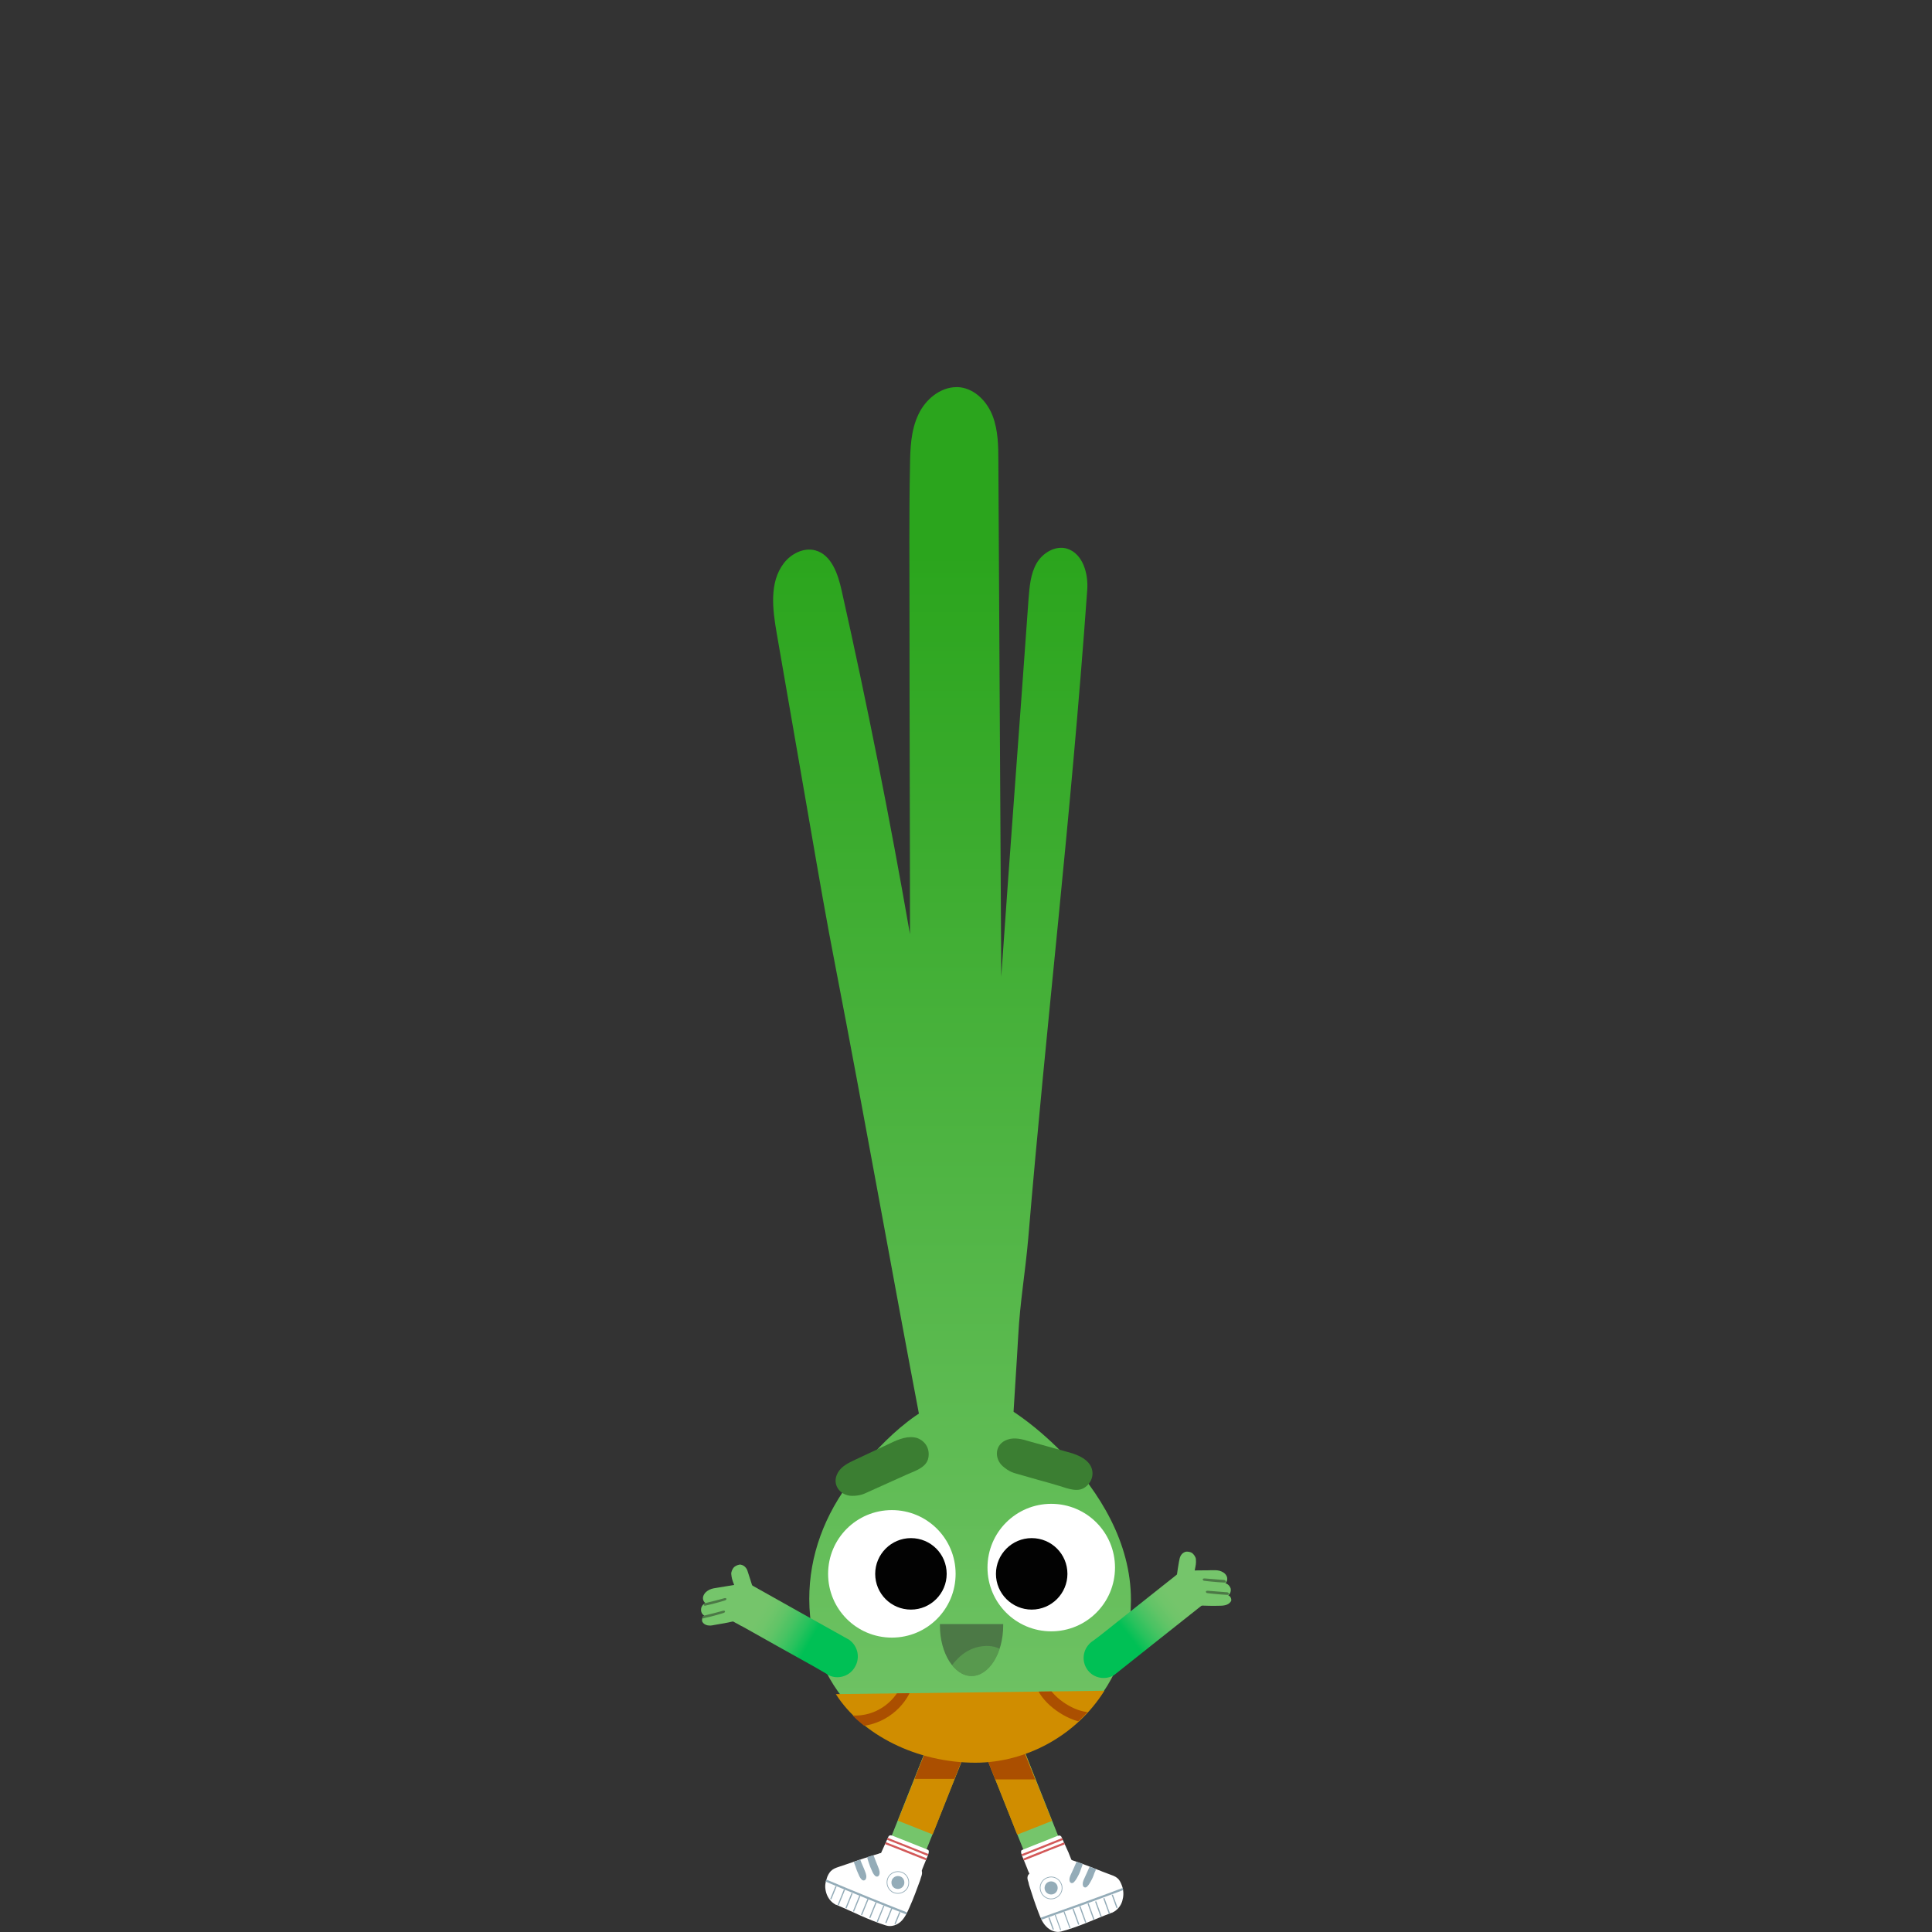 <?xml version="1.0" encoding="utf-8"?>
<!-- Generator: Adobe Illustrator 23.0.3, SVG Export Plug-In . SVG Version: 6.00 Build 0)  -->
<svg version="1.1" id="Layer_1" xmlns="http://www.w3.org/2000/svg" xmlns:xlink="http://www.w3.org/1999/xlink" x="0px" y="0px"
	 viewBox="0 0 800 800" style="enable-background:new 0 0 800 800;" xml:space="preserve">
<rect x="0" y="0" width="800" height="800" fill="#333333" stroke="none"/>
<style type="text/css">
	.st0{fill:#75C56B;}
	.st1{fill:#D08D00;}
	.st2{fill:#AB4F00;}
	.st3{fill:#FFFFFF;}
	.st4{fill:#D35959;}
	.st5{fill:#94ACB8;}
	.st6{fill:none;stroke:#94ACB8;stroke-width:0.9;stroke-miterlimit:10;}
	.st7{fill:none;stroke:#94ACB8;stroke-width:0.3;stroke-miterlimit:10;}
	.st8{clip-path:url(#SVGID_2_);fill:url(#SVGID_3_);}
	.st9{clip-path:url(#SVGID_5_);fill:url(#SVGID_6_);}
	.st10{clip-path:url(#SVGID_8_);fill:none;stroke:#AB4F00;stroke-width:4.501;stroke-miterlimit:10;}
	.st11{clip-path:url(#SVGID_10_);fill:none;stroke:#AB4F00;stroke-width:4.501;stroke-miterlimit:10;}
	.st12{clip-path:url(#SVGID_12_);fill:url(#SVGID_13_);}
	.st13{fill:#4C7946;}
	.st14{clip-path:url(#SVGID_15_);fill:url(#SVGID_16_);}
	.st15{fill:#020202;}
	.st16{fill:#3B7E32;}
	.st17{opacity:0.58;}
	.st18{clip-path:url(#SVGID_18_);fill:#60AF54;}
</style>
<g>
	<path class="st0" d="M391.5,715.3C391.6,715.1,391.6,715.2,391.5,715.3"/>
	<path class="st0" d="M393.6,740.8c2.9-7.2,3.6-9,6.4-16.2c0.4-1.5-14-7-14.4-5.7L366.1,768c0,0,0,0.1-0.1,0.1v0.1
		c-1.5,4,0.4,8.4,4.3,10c3.8,1.5,8-0.2,9.8-3.8c0.1-0.1,0.1-0.2,0.2-0.3C384.8,763,389.2,751.9,393.6,740.8"/>
	<path class="st1" d="M371.8,753.9l13.9-35c0.3-1.3,14.8,4.2,14.4,5.7l-13.9,35L371.8,753.9z"/>
	<path class="st2" d="M395.3,736.4l4.7-11.8c1.6-4-0.4-8.5-4.3-10c-3.9-1.6-8.4,0.3-10,4.3c0,0,0,0,0,0.1c0,0,0,0,0,0.1l-7,17.5
		h16.6V736.4z"/>
	<path class="st3" d="M384.2,768.3c0.2-0.5,0.3-0.9,0.4-1.4c0-0.2,0-0.5-0.1-0.7s-0.2-0.2-0.4-0.3l-14.6-5.8c-0.3-0.1-0.6-0.2-1-0.1
		c-0.3,0.1-0.6,0.3-0.7,0.7l-2.8,6.2c0,0.1-0.1,0.1-0.1,0.2c0,0.1-0.1,0.2-0.1,0.3c-4,9.4-3.5,12,1.3,13.9c5.1,2,10.7,5.4,15.7-7
		c0.1-0.2,0.1-0.4,0.2-0.6l0,0L384.2,768.3z"/>
	<path class="st4" d="M367.3,761.8l0.3-0.8c5.6,2.2,11,4.4,16.8,6.7l-0.3,0.8C378.3,766.1,372.9,764,367.3,761.8"/>
	<path class="st4" d="M383.4,770.3c-4.1-1.6-7.5-3-10.5-4.2l-6.4-2.5l0.3-0.8l6.4,2.5c3,1.2,6.4,2.5,10.5,4.2L383.4,770.3z"/>
	<path class="st0" d="M415.8,715.4C415.7,715.2,415.8,715.3,415.8,715.4"/>
	<path class="st0" d="M413.8,740.9c-2.9-7.2-3.6-9-6.4-16.2c-0.4-1.5,14-7,14.4-5.7l19.5,49.1c0,0,0,0.1,0.1,0.1v0.1
		c1.5,4-0.4,8.4-4.3,10c-3.8,1.5-8-0.2-9.8-3.8c-0.1-0.1-0.1-0.2-0.2-0.3C422.6,763.1,418.2,752,413.8,740.9"/>
	<path class="st1" d="M435.6,754l-13.9-35c-0.3-1.3-14.8,4.2-14.4,5.7l13.9,35L435.6,754z"/>
	<path class="st2" d="M412,736.6l-4.7-11.8c-1.6-4,0.4-8.5,4.3-10c3.9-1.6,8.4,0.3,10,4.3c0,0,0,0,0,0.1c0,0,0,0,0,0.1l7,17.5H412
		V736.6z"/>
	<path class="st3" d="M423.2,768.4c-0.2-0.5-0.3-0.9-0.4-1.4c0-0.2,0-0.5,0.1-0.7s0.2-0.2,0.4-0.3l14.6-5.8c0.3-0.1,0.6-0.2,1-0.1
		c0.3,0.1,0.6,0.3,0.7,0.7l2.8,6.2c0,0.1,0.1,0.1,0.1,0.2c0,0.1,0.1,0.2,0.1,0.3c4,9.4,3.5,12-1.3,13.9c-5.1,2-10.7,5.4-15.7-7
		c-0.1-0.2-0.1-0.4-0.2-0.6l0,0L423.2,768.4z"/>
	<path class="st4" d="M440.1,761.9l-0.3-0.8c-5.6,2.2-11,4.4-16.8,6.7l0.3,0.8C429.1,766.3,434.5,764.1,440.1,761.9"/>
	<path class="st4" d="M424,770.4c4.1-1.6,7.5-3,10.5-4.2l6.4-2.5l-0.3-0.8l-6.4,2.5c-3,1.2-6.4,2.5-10.5,4.2L424,770.4z"/>
	<path class="st3" d="M463.2,778.2c-0.8-0.9-1.8-1.4-3-1.8c-5.2-1.9-8.7-3.5-14.7-5.6c-0.4-0.1-2.1-0.7-2.4-0.9
		c-1,0-1.7,0.2-3.4,0.9c-2.1,0.8-3.9,1.5-6,2.2c-2,0.7-2,0.7-6.2,2.3c-1.4,0.5-1.6,0.8-1.9,1.4c-0.1,0.4-0.3,0.9,0,1.9
		c0.2,0.5,0.3,0.9,0.5,1.9c1.2,3.8,2.4,7.5,3.9,11.4c0.8,2.1,1.6,4.2,3.2,5.8c1.5,1.6,3.9,2.7,6.2,2.1c7.5-2,13.8-5.1,21-7.8
		c-0.1,0.1,0.5,0.1,0.1,0c2.1-0.9,3.6-2.8,4.2-4.8c0.6-2.1,0.6-3.7,0.1-5.7C464.5,780.5,463.9,779,463.2,778.2"/>
	<path class="st5" d="M445.8,770.9c0.9,0.3,1.6,0.5,2.5,0.9c0,0.4-0.5,1.6-0.6,1.9c-0.6,1.8-0.9,2.4-1.8,4c-0.3,0.5-1,1.7-1.7,2
		c-0.5,0.2-1-0.1-1.2-0.5c-0.4-1,0-2.2,0.5-3.2C444.1,774.6,445.1,772.6,445.8,770.9"/>
	<path class="st5" d="M451.2,772.9c0.9,0.3,1.6,0.7,2.6,1.1c0,0.4-0.5,1.2-0.6,1.5c-0.6,1.8-0.9,2.4-1.8,4c-0.3,0.5-1,1.7-1.7,2
		c-0.5,0.2-1-0.1-1.2-0.5c-0.4-1,0-2.2,0.5-3.2C449.6,776.4,450.5,774.6,451.2,772.9"/>
	
		<rect x="461.7" y="784.5" transform="matrix(0.94 -0.34 0.34 0.94 -240.394 204.194)" class="st5" width="0.5" height="5.8"/>
	
		<rect x="458.4" y="785.9" transform="matrix(0.94 -0.34 0.34 0.94 -241.255 203.19)" class="st5" width="0.5" height="6.9"/>
	
		<rect x="455" y="787.2" transform="matrix(0.94 -0.34 0.34 0.94 -241.899 202.163)" class="st5" width="0.5" height="6.7"/>
	
		<rect x="451.9" y="788.1" transform="matrix(0.94 -0.34 0.34 0.94 -242.409 201.108)" class="st5" width="0.5" height="7"/>
	
		<rect x="448.5" y="789.2" transform="matrix(0.94 -0.34 0.34 0.94 -243.017 200.026)" class="st5" width="0.5" height="7.2"/>
	
		<rect x="445.1" y="790.4" transform="matrix(0.94 -0.341 0.341 0.94 -243.849 199.22)" class="st5" width="0.5" height="7"/>
	<polyline class="st5" points="440.8,791.5 443.3,798.4 442.9,798.5 440.4,791.7 	"/>
	
		<rect x="438.3" y="792.8" transform="matrix(0.94 -0.34 0.34 0.94 -244.795 196.8)" class="st5" width="0.4" height="6.6"/>
	
		<rect x="434.8" y="794.2" transform="matrix(0.94 -0.341 0.341 0.94 -245.409 195.817)" class="st5" width="0.5" height="5.3"/>
	<path class="st6" d="M465,782.2c-11.2,4.2-22.5,8.3-33.9,12.3"/>
	<path class="st7" d="M431,783.3c0.9,2.4,3.5,3.6,5.8,2.7c2.4-0.9,3.6-3.5,2.7-5.8c-0.9-2.4-3.5-3.6-5.8-2.7
		C431.3,778.3,430.1,780.9,431,783.3z"/>
	<path class="st5" d="M432.7,782.7c0.5,1.4,2.1,2.1,3.5,1.6s2.1-2.1,1.6-3.5s-2.1-2.1-3.5-1.6C432.9,779.7,432.2,781.3,432.7,782.7"
		/>
	<path class="st3" d="M344,774.8c0.9-0.9,1.9-1.3,3.1-1.7c5.2-1.7,8.8-3.1,15-5c0.4-0.1,2.1-0.6,2.4-0.8c1,0.1,1.7,0.3,3.3,1
		c2.1,0.9,3.8,1.6,6,2.5c2,0.8,2,0.8,6.1,2.5c1.3,0.5,1.5,0.8,1.8,1.5c0.1,0.4,0.2,0.9-0.1,1.9c-0.2,0.5-0.3,0.9-0.6,1.9
		c-1.4,3.8-2.7,7.4-4.4,11.2c-0.9,2-1.8,4.1-3.4,5.7c-1.6,1.6-4.1,2.5-6.3,1.8c-7.4-2.3-13.5-5.6-20.7-8.6c0.1,0.1-0.5,0.1-0.1,0
		c-2-1-3.4-2.9-4-5s-0.5-3.7,0.2-5.7C342.5,777,343.3,775.5,344,774.8"/>
	<path class="st5" d="M361.7,768.2c-0.9,0.2-1.6,0.5-2.6,0.8c0,0.4,0.4,1.6,0.5,1.9c0.6,1.8,0.8,2.4,1.6,4.1c0.2,0.5,0.9,1.8,1.6,2
		c0.5,0.2,1-0.1,1.2-0.5c0.5-1,0.1-2.2-0.3-3.2C363.2,772,362.3,769.9,361.7,768.2"/>
	<path class="st5" d="M356.2,770c-0.9,0.2-1.7,0.7-2.6,1c0,0.4,0.4,1.2,0.5,1.5c0.6,1.8,0.8,2.4,1.6,4.1c0.2,0.5,0.9,1.8,1.6,2
		c0.5,0.2,1-0.1,1.2-0.5c0.5-1,0.1-2.2-0.3-3.2C357.7,773.5,356.8,771.7,356.2,770"/>
	
		<rect x="342" y="783.8" transform="matrix(0.378 -0.926 0.926 0.378 -511.303 806.744)" class="st5" width="5.8" height="0.5"/>
	
		<rect x="344.8" y="785.8" transform="matrix(0.378 -0.926 0.926 0.378 -511.162 811.029)" class="st5" width="6.9" height="0.5"/>
	
		<rect x="348.1" y="787.1" transform="matrix(0.378 -0.926 0.926 0.378 -510.361 814.853)" class="st5" width="6.7" height="0.5"/>
	
		<rect x="351.1" y="788.4" transform="matrix(0.378 -0.926 0.926 0.378 -509.612 818.515)" class="st5" width="7" height="0.5"/>
	
		<rect x="354.3" y="789.7" transform="matrix(0.378 -0.926 0.926 0.378 -508.682 822.424)" class="st5" width="7.2" height="0.5"/>
	
		<rect x="357.8" y="791.1" transform="matrix(0.378 -0.926 0.926 0.378 -507.882 826.337)" class="st5" width="7" height="0.5"/>
	<polyline class="st5" points="365.8,789 363,795.7 363.5,795.9 366.2,789.2 	"/>
	
		<rect x="364.6" y="793.3" transform="matrix(0.378 -0.926 0.926 0.378 -505.852 833.923)" class="st5" width="6.6" height="0.5"/>
	
		<rect x="368.8" y="794.4" transform="matrix(0.378 -0.926 0.926 0.378 -504.659 837.849)" class="st5" width="5.3" height="0.5"/>
	<path class="st6" d="M342,778.7c11.1,4.7,22.2,9.2,33.4,13.6"/>
	<path class="st7" d="M376,781.2c-0.9,2.3-3.6,3.4-5.9,2.5s-3.4-3.6-2.5-5.9c0.9-2.3,3.6-3.4,5.9-2.5S376.9,778.9,376,781.2z"/>
	<path class="st5" d="M374.3,780.5c-0.6,1.4-2.1,2-3.5,1.5s-2-2.1-1.5-3.5c0.6-1.4,2.1-2,3.5-1.5
		C374.2,777.5,374.8,779.1,374.3,780.5"/>
	<g>
		<g>
			<defs>
				<path id="SVGID_1_" d="M353.1,612.1c-11.7,15-18,32-18,50c0,39.4,31.3,66.5,69.5,66.5c32.8,0,63.7-26.8,63.7-66.1
					c0-24-13.2-44.8-27.8-60.3c-7.1-7.6-26-24.5-38.1-24.5C384.4,577.7,366.1,595.4,353.1,612.1"/>
			</defs>
			<clipPath id="SVGID_2_">
				<use xlink:href="#SVGID_1_"  style="overflow:visible;"/>
			</clipPath>
			
				<linearGradient id="SVGID_3_" gradientUnits="userSpaceOnUse" x1="-1105.668" y1="-1763.924" x2="-1105.518" y2="-1763.924" gradientTransform="matrix(167.997 -3521.936 3521.936 167.997 6398574.5 -3597023.5)">
				<stop  offset="0" style="stop-color:#75C56B"/>
				<stop  offset="1.246010e-07" style="stop-color:#75C56B"/>
				<stop  offset="1" style="stop-color:#2BA51D"/>
			</linearGradient>
			<polygon class="st8" points="327.9,728.3 335.4,571.4 475.5,578.1 468,735 			"/>
		</g>
	</g>
	<g>
		<g>
			<defs>
				<path id="SVGID_4_" d="M380.3,171.6c-3.2,6.7-3.4,14.3-3.5,21.7c-0.4,20.2-0.2,41.1-0.2,61.3c0,44.2,0.2,88,0.2,132.2
					c-8.3-47.7-17.7-95.1-28.3-142.3c-1.5-6.8-4.2-14.8-10.9-16.6c-4.8-1.3-10.1,1.4-13.1,5.4c-6,7.9-4.6,19-2.9,28.8
					c4.8,27.5,9.5,54.9,14.3,82.4c3.2,18.5,6.4,37.1,10,55.5c12.2,63.1,22.9,123.9,35.4,189.6c-0.3,0.3-0.6,0.6-0.9,0.9
					c8.3-0.4,16.7-0.4,25.1-0.3c4.6-0.3,9.3-0.7,13.9-0.9c0.6-10.7,1.6-24.7,2.2-35.8c0.8-14.9,2.9-26.1,4.2-41
					c7.5-89.6,17.4-170.7,24.4-268.2c0.5-6.8-1.8-15-8.3-17.1c-4.8-1.5-10.2,1.7-12.7,6.1c-2.5,4.4-2.9,9.7-3.3,14.7
					c-3.8,53.6-7.6,102.8-11.3,156.4c-0.4-72.6-0.8-140.8-1.2-213.4c0-6.3-0.1-12.7-2.3-18.6c-2.2-5.9-7.1-11.1-13.3-12
					c-0.6-0.1-1.2-0.1-1.7-0.1C389.3,160.3,383.2,165.4,380.3,171.6"/>
			</defs>
			<clipPath id="SVGID_5_">
				<use xlink:href="#SVGID_4_"  style="overflow:visible;"/>
			</clipPath>
			
				<linearGradient id="SVGID_6_" gradientUnits="userSpaceOnUse" x1="-1105.667" y1="-1763.864" x2="-1105.517" y2="-1763.864" gradientTransform="matrix(168 -3522 3522 168 6398449 -3597096.5)">
				<stop  offset="0" style="stop-color:#75C56B"/>
				<stop  offset="1.246010e-07" style="stop-color:#75C56B"/>
				<stop  offset="1" style="stop-color:#2BA51D"/>
			</linearGradient>
			<polygon class="st9" points="298,589.4 318.8,154 471.2,161.3 450.4,596.7 			"/>
		</g>
	</g>
	<path class="st1" d="M346.1,701.5c10.8,16.9,33.5,28.4,57.8,28.4c20.9,0,41.8-11.2,53.4-29.8L346.1,701.5z"/>
	<g>
		<g>
			<defs>
				<path id="SVGID_7_" d="M345.8,701.5c10.8,16.9,33.5,28.4,57.8,28.4c20.9,0,41.8-11.2,53.4-29.8L345.8,701.5z"/>
			</defs>
			<clipPath id="SVGID_8_">
				<use xlink:href="#SVGID_7_"  style="overflow:visible;"/>
			</clipPath>
			<path class="st10" d="M352.7,712.6c11,0.6,19.2-6.3,22.3-13.3"/>
		</g>
		<g>
			<defs>
				<path id="SVGID_9_" d="M345.8,701.5c10.8,16.9,33.5,28.4,57.8,28.4c20.9,0,41.8-11.2,53.4-29.8L345.8,701.5z"/>
			</defs>
			<clipPath id="SVGID_10_">
				<use xlink:href="#SVGID_9_"  style="overflow:visible;"/>
			</clipPath>
			<path class="st11" d="M450.9,711.2c-6.6-0.1-16-6-19.1-12.3"/>
		</g>
	</g>
	<g>
		<g>
			<defs>
				<path id="SVGID_11_" d="M302.8,671c2.4,1.3,1.7,1,2.4,1.3c0.9,0.5,1.7,1,2.6,1.4c4.9,2.7,9.7,5.5,14.6,8.2l14.7,8.2
					c1.9,1.1,3.3,1.9,5,2.9c0.2,0.2,0.5,0.3,0.7,0.5c0.3,0.1,1.1,0.5,1.1,0.5c3.8,1.4,8.2-0.2,10.2-3.9c2.1-3.7,1.1-8.3-2.1-10.8
					l0,0c0,0,0,0-0.1-0.1c-0.3-0.2-0.5-0.4-0.8-0.5s-40-22.4-40-22.4C308.7,660,302.7,671,302.8,671"/>
			</defs>
			<clipPath id="SVGID_12_">
				<use xlink:href="#SVGID_11_"  style="overflow:visible;"/>
			</clipPath>
			
				<linearGradient id="SVGID_13_" gradientUnits="userSpaceOnUse" x1="-1105.001" y1="-1760.493" x2="-1104.851" y2="-1760.493" gradientTransform="matrix(266.531 154.27 154.27 -266.531 566422.312 -298091.125)">
				<stop  offset="0" style="stop-color:#75C56B"/>
				<stop  offset="8.545724e-02" style="stop-color:#70C56A"/>
				<stop  offset="0.185" style="stop-color:#62C467"/>
				<stop  offset="0.293" style="stop-color:#4AC363"/>
				<stop  offset="0.406" style="stop-color:#29C25D"/>
				<stop  offset="0.52" style="stop-color:#00C055"/>
				<stop  offset="1" style="stop-color:#00C055"/>
			</linearGradient>
			<polygon class="st12" points="285.8,685.7 342.8,718.7 373.2,666.2 316.1,633.2 			"/>
		</g>
	</g>
	<path class="st0" d="M292.9,673c0.9,0.2,1.8,0.1,2.7-0.1c2.6-0.4,6.3-1.1,8.9-1.7l0,0c2.9-0.4,5.7-2.2,7.1-5.1
		c1.3-2.5,1.3-5.3,0.4-7.7l0,0c-0.2-0.9-2.3-7.5-2.6-8.3c-0.6-1.3-1.6-2-2.6-2.2c-0.9-0.2-2.2,0.5-2.7,0.9c-0.8,0.7-1.4,2.1-1.3,3
		c0.2,1.8,0.3,2.1,1.2,4.5c-2.2,0.3-4.5,0.8-6.7,1.1c-1.2,0.2-2.3,0.3-3.4,0.8s-2.1,1.3-2.6,2.5c-0.5,1.1-0.1,2.5,0.8,3.1
		c-1,0.4-1.8,1.5-1.8,2.6c-0.1,1.1,0.5,2.2,1.4,2.6c-0.8,0.4-1.2,1.6-0.9,2.5C291.2,672.3,292,672.8,292.9,673"/>
	<path class="st13" d="M290.8,669.7c0-0.2,0.3-0.5,0.5-0.6s0.4-0.1,0.6-0.2c2.7-0.6,4.7-1.2,7.4-1.9c0.2-0.1,0.5-0.1,0.7,0
		s0.2,0.1,0.2,0.4c0,0.3-0.5,0.4-0.6,0.5c-1.4,0.4-1.9,0.6-2.7,0.8c-2,0.6-3.1,0.8-5.2,1.3C291.4,670.2,290.9,670.3,290.8,669.7"/>
	<path class="st13" d="M291.4,664.5c0-0.2,0.3-0.5,0.5-0.6s0.4-0.1,0.6-0.2c2.7-0.6,4.7-1.2,7.4-1.9c0.2-0.1,0.5-0.1,0.7,0
		s0.2,0.1,0.2,0.4c0,0.3-0.5,0.4-0.6,0.5c-1.4,0.4-1.9,0.6-2.7,0.8c-2,0.6-3.1,0.8-5.2,1.3C292,664.9,291.5,665,291.4,664.5"/>
	<g>
		<g>
			<defs>
				<path id="SVGID_14_" d="M487.8,651.6c-2.1,1.7-1.5,1.2-2.1,1.7c-0.8,0.6-1.5,1.2-2.3,1.8c-4.4,3.5-8.7,6.9-13.1,10.4
					s-8.8,7-13.2,10.5c-1.7,1.4-3,2.3-4.6,3.5c-0.2,0.2-0.5,0.3-0.7,0.5s-0.9,0.8-0.9,0.9c-2.7,2.9-3,7.5-0.4,10.8s7.2,4,10.7,2l0,0
					c0,0,0,0,0.1-0.1c0.3-0.2,0.6-0.4,0.8-0.6c0.2-0.2,35.9-28.5,35.9-28.5C495.6,660.9,488,651.6,487.8,651.6L487.8,651.6"/>
			</defs>
			<clipPath id="SVGID_15_">
				<use xlink:href="#SVGID_14_"  style="overflow:visible;"/>
			</clipPath>
			
				<linearGradient id="SVGID_16_" gradientUnits="userSpaceOnUse" x1="-1107.031" y1="-1766.303" x2="-1106.881" y2="-1766.303" gradientTransform="matrix(-243.548 188.481 188.481 243.548 63786.734 639494.75)">
				<stop  offset="0" style="stop-color:#75C56B"/>
				<stop  offset="8.545724e-02" style="stop-color:#70C56A"/>
				<stop  offset="0.185" style="stop-color:#62C467"/>
				<stop  offset="0.293" style="stop-color:#4AC363"/>
				<stop  offset="0.406" style="stop-color:#29C25D"/>
				<stop  offset="0.52" style="stop-color:#00C055"/>
				<stop  offset="1" style="stop-color:#00C055"/>
			</linearGradient>
			<polygon class="st14" points="479.2,627.3 426.6,668.1 466.7,719.9 519.3,679.1 			"/>
		</g>
	</g>
	<path class="st0" d="M507.9,664.5c-0.8,0.3-1.8,0.4-2.7,0.4c-2.6,0.1-6.3,0-8.9-0.1l0,0c-2.9,0.1-5.9-1.2-7.7-3.7
		c-1.6-2.2-2.1-4.9-1.5-7.4l0,0c0.1-0.9,1.1-7.6,1.4-8.5c0.4-1.4,1.2-2.2,2.3-2.6c0.9-0.3,2.3,0.1,2.7,0.4c0.8,0.5,1.7,1.8,1.7,2.7
		c0.1,1.8,0,2.1-0.5,4.6c2.2-0.1,4.5,0,6.7-0.1c1.2,0,2.3-0.1,3.5,0.2c1.1,0.3,2.3,0.9,2.9,2c0.6,1,0.5,2.4-0.4,3.2
		c1,0.2,1.9,1.2,2.2,2.2c0.2,1.1-0.2,2.2-1,2.8c0.9,0.3,1.4,1.4,1.2,2.3C509.5,663.5,508.8,664.2,507.9,664.5"/>
	<path class="st13" d="M508.9,659.9c0-0.2-0.3-0.4-0.5-0.5s-0.4-0.1-0.7-0.1c-2.7-0.2-4.8-0.4-7.5-0.6c-0.2,0-0.5,0-0.7,0.1
		s-0.2,0.2-0.1,0.5c0,0.3,0.5,0.4,0.7,0.4c1.5,0.2,2,0.2,2.8,0.3c2.1,0.2,3.2,0.3,5.2,0.4C508.4,660.4,508.9,660.4,508.9,659.9"/>
	<path class="st13" d="M507.6,654.8c0-0.2-0.3-0.4-0.5-0.5s-0.4-0.1-0.7-0.1c-2.7-0.2-4.8-0.4-7.5-0.6c-0.2,0-0.5,0-0.7,0.1
		s-0.2,0.2-0.1,0.5c0,0.3,0.5,0.4,0.7,0.4c1.5,0.2,2,0.2,2.8,0.3c2.1,0.2,3.2,0.3,5.2,0.4C507.1,655.3,507.6,655.4,507.6,654.8"/>
	<path class="st3" d="M395.7,651.7c0,14.6-11.8,26.4-26.4,26.4s-26.4-11.8-26.4-26.4c0-14.6,11.8-26.4,26.4-26.4
		S395.7,637.1,395.7,651.7"/>
	<path class="st15" d="M392,651.7c0,8.1-6.6,14.8-14.8,14.8s-14.8-6.6-14.8-14.8c0-8.1,6.6-14.8,14.8-14.8S392,643.5,392,651.7"/>
	<path class="st3" d="M461.7,649.1c0,14.6-11.8,26.4-26.4,26.4s-26.4-11.8-26.4-26.4c0-14.6,11.8-26.4,26.4-26.4
		C449.9,622.7,461.7,634.5,461.7,649.1"/>
	<path class="st15" d="M442,651.7c0,8.1-6.6,14.8-14.8,14.8c-8.1,0-14.8-6.6-14.8-14.8c0-8.1,6.6-14.8,14.8-14.8
		S442,643.5,442,651.7"/>
	<path class="st16" d="M384.4,603.7c-0.7,3.6-4.6,5.1-8.5,6.7c-2.5,1.1-5.5,2.5-8,3.6c-2.7,1.2-5.3,2.4-8,3.6
		c-2,0.9-3.5,1.8-7.1,1.8c-4.9,0-8.7-4.8-5.8-9.7c1.5-2.6,4.4-4,7.2-5.3c4.8-2.3,9.7-4.5,14.5-6.8c3.5-1.7,7.5-3.3,11.2-2.1
		C383.4,596.9,385.1,600.1,384.4,603.7"/>
	<path class="st16" d="M449.5,615.7c-2.9,2.3-6.8,0.9-10.8-0.4c-2.6-0.8-5.8-1.7-8.4-2.4c-2.8-0.8-5.6-1.6-8.4-2.4
		c-2.1-0.6-3.8-0.9-6.6-3.3c-3.7-3.2-3.5-9.3,1.9-11.1c2.9-1,6-0.2,8.9,0.7c5.2,1.4,10.3,2.9,15.5,4.3c3.8,1,7.9,2.4,9.9,5.7
		C453.2,609.8,452.4,613.5,449.5,615.7"/>
	<path class="st13" d="M389.2,672.5c0,0.2,0,0.4,0,0.6c0,11.5,5.9,20.9,13.1,20.9s13.1-9.4,13.1-20.9c0-0.2,0-0.4,0-0.6H389.2z"/>
	<g class="st17">
		<g>
			<g>
				<defs>
					<rect id="SVGID_17_" x="394.2" y="681.5" width="19.8" height="12.5"/>
				</defs>
				<clipPath id="SVGID_18_">
					<use xlink:href="#SVGID_17_"  style="overflow:visible;"/>
				</clipPath>
				<path class="st18" d="M404.9,682c-3,0.7-5.9,2.3-8.5,5c-0.8,0.8-1.5,1.6-2.2,2.5c2.2,2.8,5.1,4.5,8.1,4.5
					c5.1,0,9.5-4.6,11.6-11.3C411.1,681.3,407.9,681.3,404.9,682"/>
			</g>
		</g>
	</g>
</g>
</svg>
